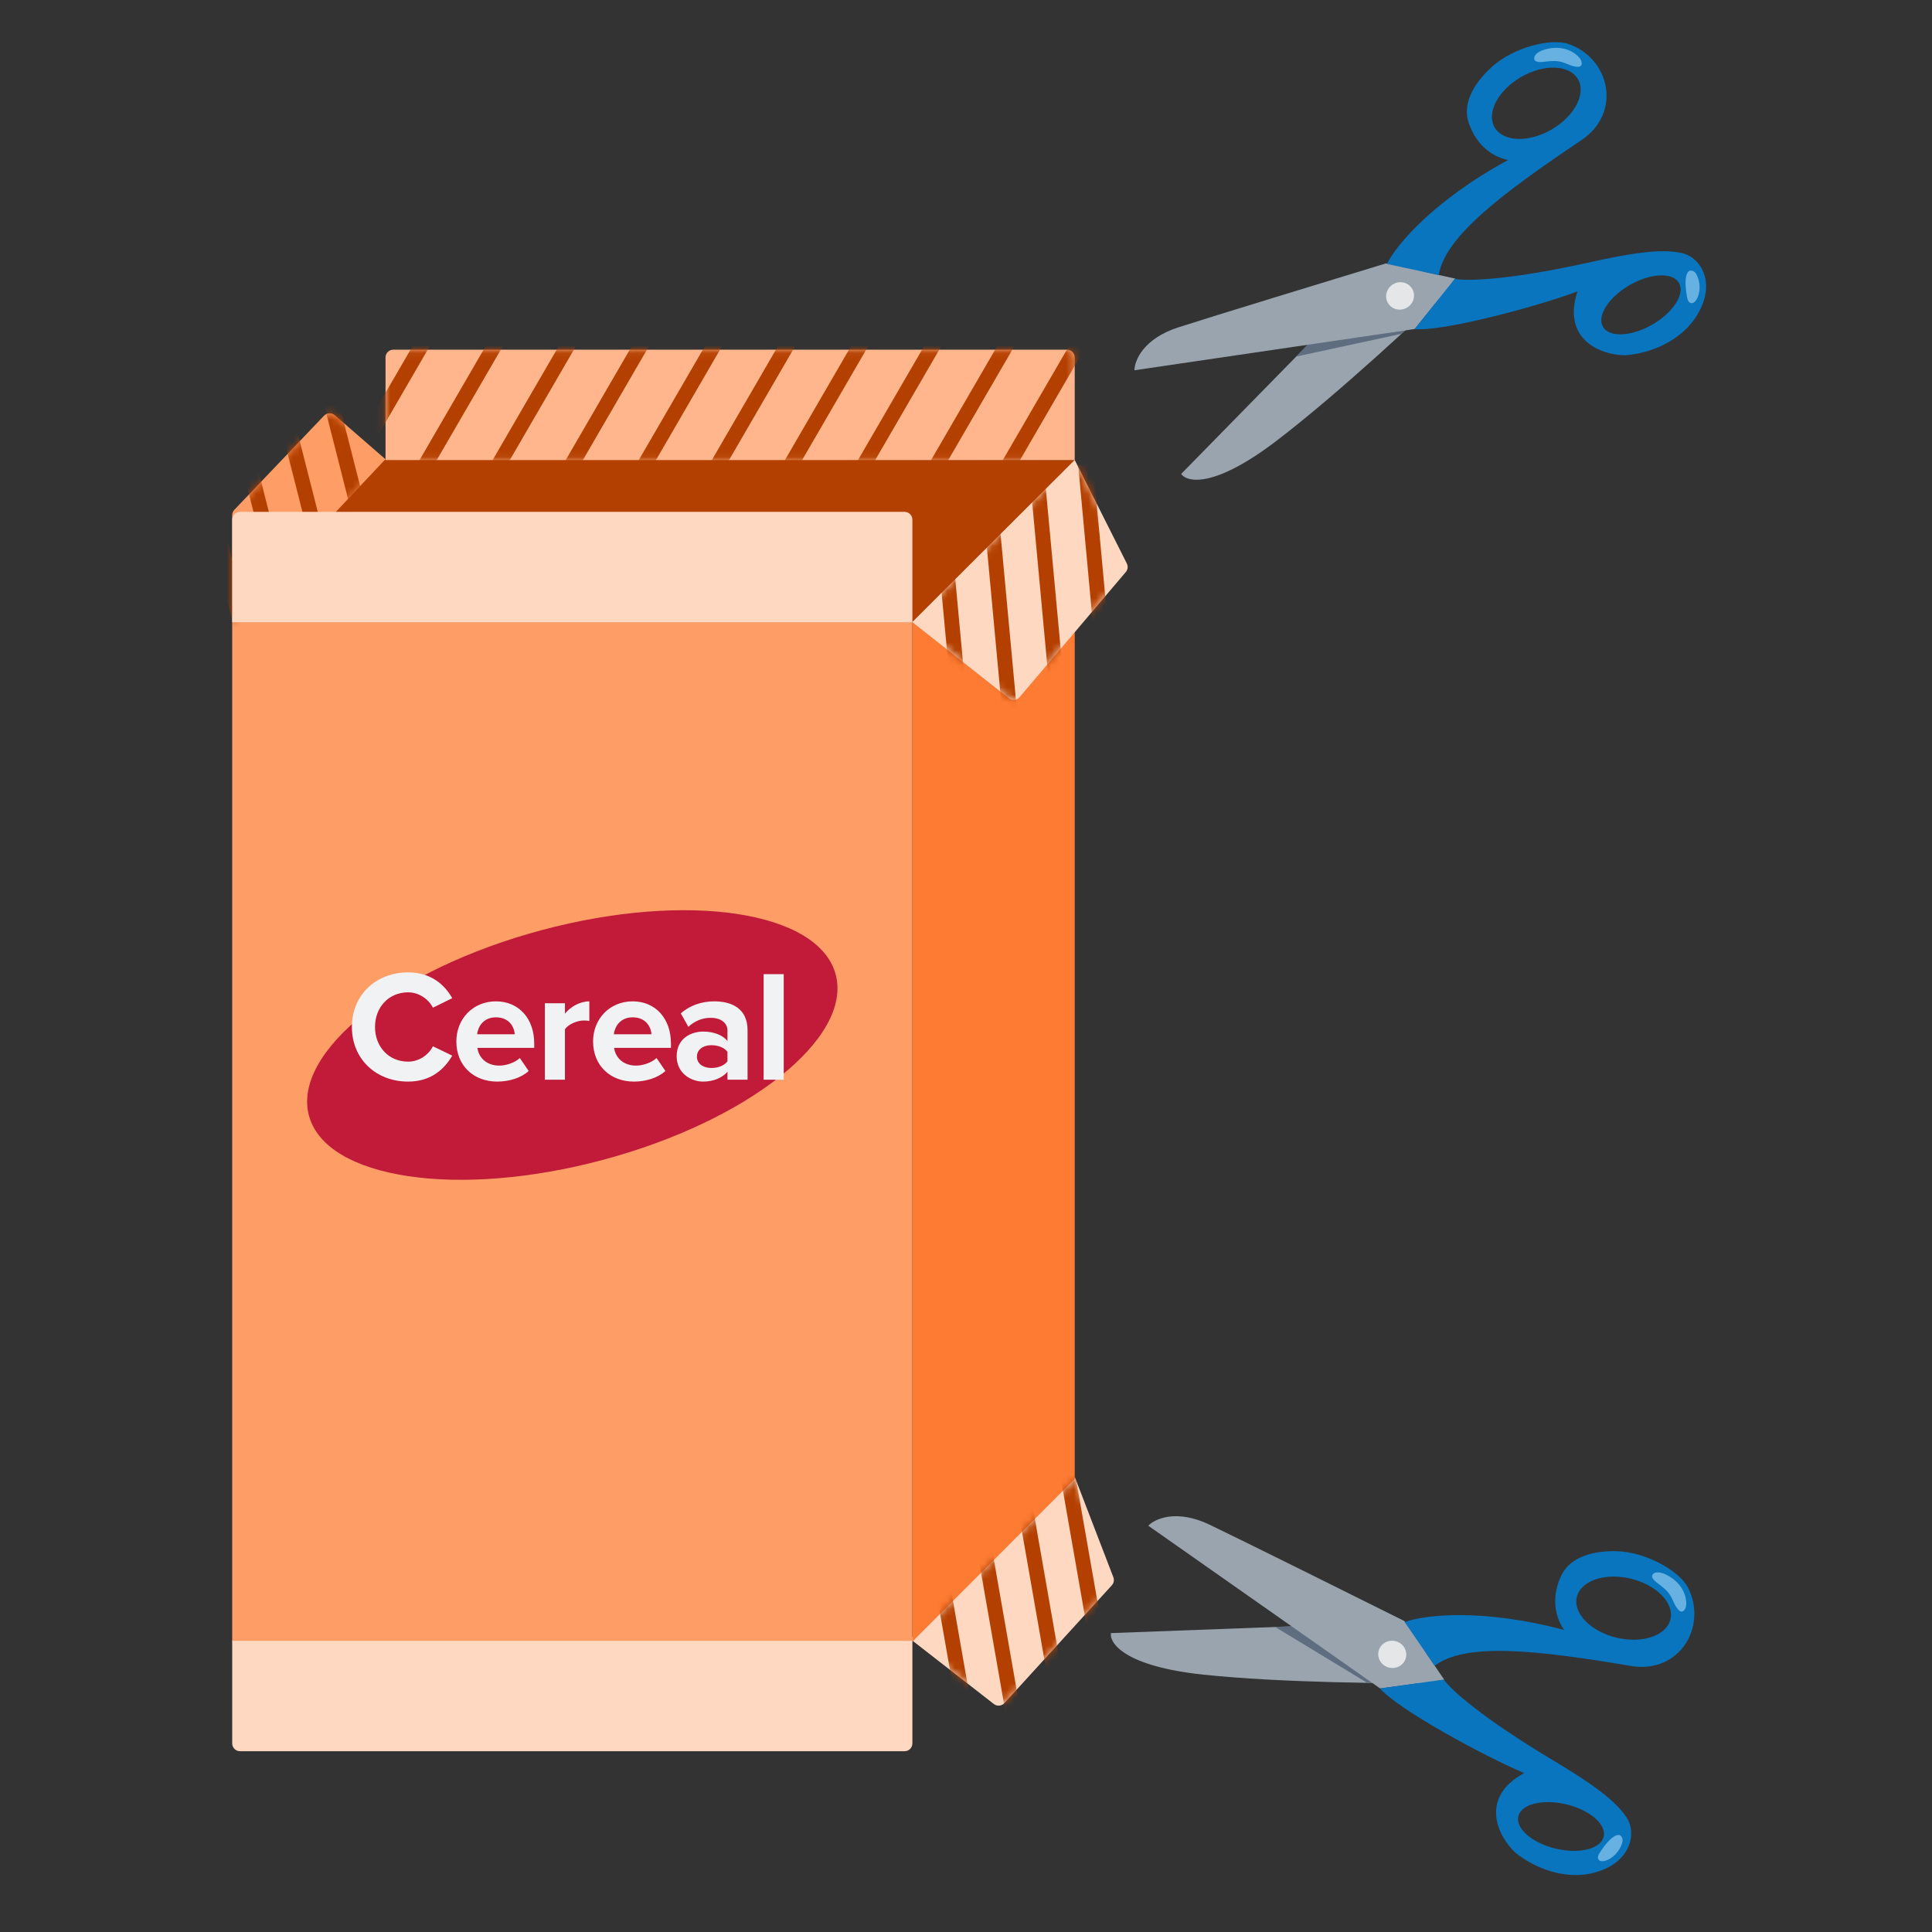 <svg width="260" height="260" viewBox="0 0 260 260" fill="none" xmlns="http://www.w3.org/2000/svg">
<rect x="0" y="0" width="260" height="260" fill="#333333" stroke="none"/>
<path d="M122.493 220.559L144.659 198.811L149.83 212.259C149.972 212.629 149.894 213.048 149.626 213.341L135.167 229.197C134.798 229.601 134.181 229.654 133.749 229.318L122.493 220.559Z" fill="#FFD8C2"/>
<path d="M31.245 69.333C31.245 69.064 31.348 68.805 31.534 68.611L43.604 55.943C43.99 55.537 44.627 55.507 45.05 55.874L51.991 61.904L31.245 83.718L31.245 69.333Z" fill="#FF9D66"/>
<path d="M122.785 83.723H31.25V220.922H122.785V83.723Z" fill="#FF9D66"/>
<path d="M51.837 61.832L144.633 61.908L122.785 83.723H31.25L51.837 61.832Z" fill="#B44000"/>
<path d="M51.882 48.107C51.882 47.528 52.351 47.059 52.93 47.059H143.586C144.164 47.059 144.633 47.528 144.633 48.107V61.916H51.882L51.882 48.107Z" fill="#FFB68C"/>
<path d="M144.633 61.916L122.785 83.723V220.922L144.633 199.027V61.916Z" fill="#FD7B33"/>
<path d="M31.25 220.812H46.898H122.785V234.621C122.785 235.2 122.316 235.669 121.738 235.669H32.298C31.72 235.669 31.25 235.2 31.25 234.621L31.25 220.812Z" fill="#FFD8C2"/>
<path d="M122.771 83.72L144.633 61.903L151.643 75.831C151.832 76.207 151.778 76.659 151.506 76.98L137.216 93.819C136.851 94.249 136.211 94.313 135.768 93.964L122.771 83.72Z" fill="#FFD8C2"/>
<ellipse cx="77.018" cy="140.632" rx="36.692" ry="15.999" transform="rotate(165 77.018 140.632)" fill="#C11B39"/>
<path d="M54.918 145.556C58.049 145.556 59.838 143.831 60.861 142.063L58.262 140.806C57.666 141.978 56.388 142.872 54.918 142.872C52.341 142.872 50.467 140.891 50.467 138.208C50.467 135.524 52.341 133.543 54.918 133.543C56.388 133.543 57.666 134.459 58.262 135.609L60.861 134.331C59.86 132.563 58.049 130.859 54.918 130.859C50.658 130.859 47.357 133.841 47.357 138.208C47.357 142.574 50.658 145.556 54.918 145.556ZM66.908 145.556C68.506 145.556 70.125 145.066 71.147 144.129L69.954 142.382C69.294 143.021 68.08 143.405 67.207 143.405C65.46 143.405 64.416 142.318 64.246 141.019H71.892V140.423C71.892 137.057 69.805 134.757 66.738 134.757C63.607 134.757 61.413 137.164 61.413 140.146C61.413 143.447 63.777 145.556 66.908 145.556ZM69.273 139.187H64.203C64.331 138.165 65.055 136.908 66.738 136.908C68.527 136.908 69.209 138.208 69.273 139.187ZM76.028 145.3V138.506C76.475 137.846 77.668 137.334 78.562 137.334C78.861 137.334 79.116 137.356 79.308 137.398V134.757C78.03 134.757 76.752 135.503 76.028 136.418V135.013H73.323V145.3H76.028ZM85.309 145.556C86.907 145.556 88.525 145.066 89.548 144.129L88.355 142.382C87.695 143.021 86.481 143.405 85.607 143.405C83.861 143.405 82.817 142.318 82.647 141.019H90.293V140.423C90.293 137.057 88.206 134.757 85.139 134.757C82.008 134.757 79.814 137.164 79.814 140.146C79.814 143.447 82.178 145.556 85.309 145.556ZM87.673 139.187H82.604C82.732 138.165 83.456 136.908 85.139 136.908C86.928 136.908 87.609 138.208 87.673 139.187ZM100.605 145.3V138.655C100.605 135.694 98.454 134.757 96.111 134.757C94.492 134.757 92.874 135.268 91.617 136.376L92.639 138.186C93.513 137.377 94.535 136.972 95.642 136.972C97.006 136.972 97.9 137.654 97.9 138.697V140.082C97.219 139.273 96.004 138.825 94.641 138.825C93.001 138.825 91.063 139.741 91.063 142.148C91.063 144.448 93.001 145.556 94.641 145.556C95.983 145.556 97.197 145.066 97.9 144.235V145.3H100.605ZM95.728 143.724C94.663 143.724 93.789 143.17 93.789 142.212C93.789 141.211 94.663 140.657 95.728 140.657C96.601 140.657 97.453 140.955 97.9 141.552V142.83C97.453 143.426 96.601 143.724 95.728 143.724ZM105.47 145.3V131.093H102.764V145.3H105.47Z" fill="#F1F2F3"/>
<mask id="mask0_2865_13935" style="mask-type:alpha" maskUnits="userSpaceOnUse" x="51" y="47" width="94" height="15">
<path d="M51.882 48.107C51.882 47.528 52.351 47.059 52.93 47.059H143.586C144.164 47.059 144.633 47.528 144.633 48.107V61.916H51.882L51.882 48.107Z" fill="#FFB68C"/>
</mask>
<g mask="url(#mask0_2865_13935)">
<path d="M33.98 85.698L59.207 42.228" stroke="#B44000" stroke-width="2"/>
<path d="M45.33 83.088L70.556 39.618" stroke="#B44000" stroke-width="2"/>
<path d="M56.679 80.478L81.905 37.008" stroke="#B44000" stroke-width="2"/>
<path d="M68.028 77.867L93.254 34.397" stroke="#B44000" stroke-width="2"/>
<path d="M79.377 75.257L104.603 31.787" stroke="#B44000" stroke-width="2"/>
<path d="M90.726 72.646L115.952 29.177" stroke="#B44000" stroke-width="2"/>
<path d="M102.075 70.036L127.302 26.566" stroke="#B44000" stroke-width="2"/>
<path d="M113.424 67.426L138.651 23.956" stroke="#B44000" stroke-width="2"/>
<path d="M132.912 67.426L158.138 23.956" stroke="#B44000" stroke-width="2"/>
<path d="M124.773 64.815L150 21.346" stroke="#B44000" stroke-width="2"/>
<path d="M148.235 68.876L173.462 25.406" stroke="#B44000" stroke-width="2"/>
</g>
<mask id="mask1_2865_13935" style="mask-type:alpha" maskUnits="userSpaceOnUse" x="122" y="61" width="30" height="34">
<path d="M122.771 83.671L144.633 61.854L151.643 75.782C151.832 76.158 151.778 76.61 151.506 76.931L137.216 93.77C136.851 94.2 136.211 94.264 135.768 93.915L122.771 83.671Z" fill="#FFD8C2"/>
</mask>
<g mask="url(#mask1_2865_13935)">
<path d="M136.363 101.173L131.716 51.031" stroke="#B44000" stroke-width="2"/>
<path d="M129.175 95.446L124.528 45.304" stroke="#B44000" stroke-width="2"/>
<path d="M143.551 106.9L138.903 56.758" stroke="#B44000" stroke-width="2"/>
<path d="M150.738 112.627L146.091 62.485" stroke="#B44000" stroke-width="2"/>
</g>
<mask id="mask2_2865_13935" style="mask-type:alpha" maskUnits="userSpaceOnUse" x="122" y="198" width="28" height="32">
<path d="M122.785 220.812L144.647 198.994L149.887 212.242C150.035 212.615 149.956 213.04 149.685 213.335L135.204 229.138C134.837 229.539 134.225 229.592 133.794 229.261L122.785 220.812Z" fill="#FFD8C2"/>
</mask>
<g mask="url(#mask2_2865_13935)">
<path d="M137.44 236.781L128.778 187.274" stroke="#B44000" stroke-width="2"/>
<path d="M130.081 231.733L121.419 182.226" stroke="#B44000" stroke-width="2"/>
<path d="M144.799 241.83L136.137 192.323" stroke="#B44000" stroke-width="2"/>
<path d="M152.158 246.878L143.496 197.371" stroke="#B44000" stroke-width="2"/>
</g>
<path d="M158.958 63.778L187.321 34.841L195.677 38.255C191.219 42.595 180.21 52.877 171.838 59.282C163.465 65.687 159.763 64.948 158.958 63.778Z" fill="#99A4AF"/>
<path d="M188.546 44.934L189.059 44.458L176.146 46.211L174.43 47.983L188.546 44.934Z" fill="#5E6D7F"/>
<path d="M190.381 44.278L195.846 37.492L186.504 35.448C179.159 37.684 163.291 42.534 158.577 44.053C153.864 45.571 152.674 48.537 152.669 49.83L190.381 44.278Z" fill="#99A4AF"/>
<ellipse cx="188.415" cy="39.824" rx="1.891" ry="1.83" transform="rotate(149.991 188.415 39.824)" fill="#E5E6E8"/>
<path fill-rule="evenodd" clip-rule="evenodd" d="M195.783 37.52C197.377 37.844 202.986 37.727 213.725 35.342C219.16 34.135 223.35 33.443 226.083 34.013C228.835 34.401 231.26 38.179 228.122 42.819C226.109 45.795 222.3 47.554 218.707 47.812C215.324 47.785 210.176 45.639 212.294 39.211C206.96 41.231 194.144 44.657 190.366 44.288L195.783 37.52ZM219.299 38.374C216.475 40.006 214.871 42.516 215.717 43.98C216.563 45.445 219.539 45.31 222.363 43.679C225.187 42.048 226.791 39.538 225.945 38.073C225.099 36.608 222.123 36.743 219.299 38.374Z" fill="#0875BE"/>
<path fill-rule="evenodd" clip-rule="evenodd" d="M193.615 37.017L186.648 35.52C187.835 33.075 192.816 27.047 202.952 21.531C200.51 21.039 198.501 19.186 197.621 16.438C196.962 14.379 197.769 11.743 200.723 9.041C203.678 6.339 208.747 5.104 211.101 5.925C216.631 7.854 218.357 15.15 212.785 18.886C202.155 26.014 194.425 31.876 193.615 37.017ZM204.705 10.361C201.607 12.15 200.01 15.185 201.139 17.139C202.267 19.093 205.693 19.226 208.792 17.437C211.89 15.648 213.486 12.613 212.358 10.659C211.229 8.705 207.803 8.572 204.705 10.361Z" fill="#0875BE"/>
<path d="M228.318 36.961C228.161 36.643 227.848 36.36 227.45 36.424C227.007 36.493 226.539 37.462 227.076 40.16C227.226 40.913 227.877 41.022 228.281 40.354C228.886 39.398 228.848 37.941 228.318 36.961Z" fill="#66B1E2"/>
<path d="M211.031 8.662C210.017 8.24 209.516 8.115 208.034 8.285C207.573 8.337 206.427 8.531 206.463 7.815C206.485 7.345 207.061 6.935 207.706 6.722C209.018 6.293 210.257 6.34 211.385 6.877C211.789 7.071 212.641 7.657 212.805 8.22C213.127 9.319 211.921 9.035 211.031 8.662Z" fill="#66B1E2"/>
<path d="M149.505 219.775L189.995 218.267L193.715 226.491C187.494 226.578 172.431 226.473 161.948 225.367C151.465 224.26 149.284 221.178 149.505 219.775Z" fill="#99A4AF"/>
<path d="M183.945 226.438L184.645 226.445L174.064 218.839L171.599 218.945L183.945 226.438Z" fill="#5E6D7F"/>
<path d="M185.728 227.223L194.363 226.054L188.985 218.147C182.115 214.719 167.258 207.33 162.792 205.191C158.325 203.052 155.422 204.388 154.529 205.323L185.728 227.223Z" fill="#99A4AF"/>
<ellipse cx="187.363" cy="222.637" rx="1.891" ry="1.83" transform="rotate(-166.567 187.363 222.637)" fill="#E5E6E8"/>
<path fill-rule="evenodd" clip-rule="evenodd" d="M194.298 226.031C195.232 227.362 199.385 231.133 208.823 236.786C213.599 239.647 217.117 242.026 218.709 244.319C220.441 246.493 219.603 250.904 214.135 252.115C210.626 252.892 206.651 251.549 203.865 249.267C201.428 246.921 199.165 241.823 205.124 238.612C199.861 236.411 188.2 230.086 185.711 227.22L194.298 226.031ZM210.785 242.821C207.612 242.064 204.722 242.783 204.329 244.429C203.936 246.074 206.189 248.022 209.362 248.78C212.534 249.537 215.424 248.818 215.817 247.172C216.21 245.527 213.957 243.579 210.785 242.821Z" fill="#0875BE"/>
<path fill-rule="evenodd" clip-rule="evenodd" d="M193.07 224.175L189.04 218.297C191.583 217.338 199.345 216.387 210.497 219.352C209.063 217.315 208.877 214.588 210.129 211.987C211.066 210.04 213.464 208.681 217.467 208.75C221.471 208.82 226 211.409 227.145 213.624C229.833 218.827 226.07 225.311 219.455 224.192C206.836 222.058 197.193 220.999 193.07 224.175ZM219.451 212.446C215.971 211.615 212.725 212.721 212.201 214.915C211.677 217.11 214.073 219.563 217.552 220.394C221.032 221.225 224.278 220.12 224.802 217.925C225.326 215.73 222.93 213.278 219.451 212.446Z" fill="#0875BE"/>
<path d="M218.305 247.997C218.41 247.658 218.377 247.237 218.044 247.009C217.675 246.755 216.668 247.137 215.203 249.465C214.795 250.115 215.192 250.642 215.945 250.435C217.041 250.157 218.015 249.072 218.305 247.997Z" fill="#66B1E2"/>
<path d="M225.212 215.563C224.766 214.559 224.488 214.124 223.295 213.228C222.925 212.948 221.959 212.302 222.478 211.806C222.818 211.48 223.517 211.578 224.132 211.867C225.379 212.458 226.247 213.344 226.696 214.51C226.857 214.929 227.072 215.94 226.804 216.461C226.282 217.481 225.602 216.446 225.212 215.563Z" fill="#66B1E2"/>
<mask id="mask3_2865_13935" style="mask-type:alpha" maskUnits="userSpaceOnUse" x="31" y="55" width="21" height="29">
<path d="M31.245 69.333C31.245 69.064 31.348 68.805 31.534 68.611L43.604 55.943C43.99 55.537 44.627 55.507 45.05 55.874L51.991 61.904L31.245 83.718L31.245 69.333Z" fill="#FF9D66"/>
</mask>
<g mask="url(#mask3_2865_13935)">
<path d="M40.356 89.357L27.968 40.648" stroke="#B44000" stroke-width="2"/>
<path d="M32.636 84.881L20.247 36.172" stroke="#B44000" stroke-width="2"/>
<path d="M48.077 93.833L35.688 45.125" stroke="#B44000" stroke-width="2"/>
<path d="M55.797 98.31L43.408 49.601" stroke="#B44000" stroke-width="2"/>
</g>
<path d="M31.25 69.932C31.25 69.353 31.72 68.884 32.298 68.884H45.386H121.738C122.316 68.884 122.785 69.353 122.785 69.932V83.741H31.25L31.25 69.932Z" fill="#FFD8C2"/>
</svg>
